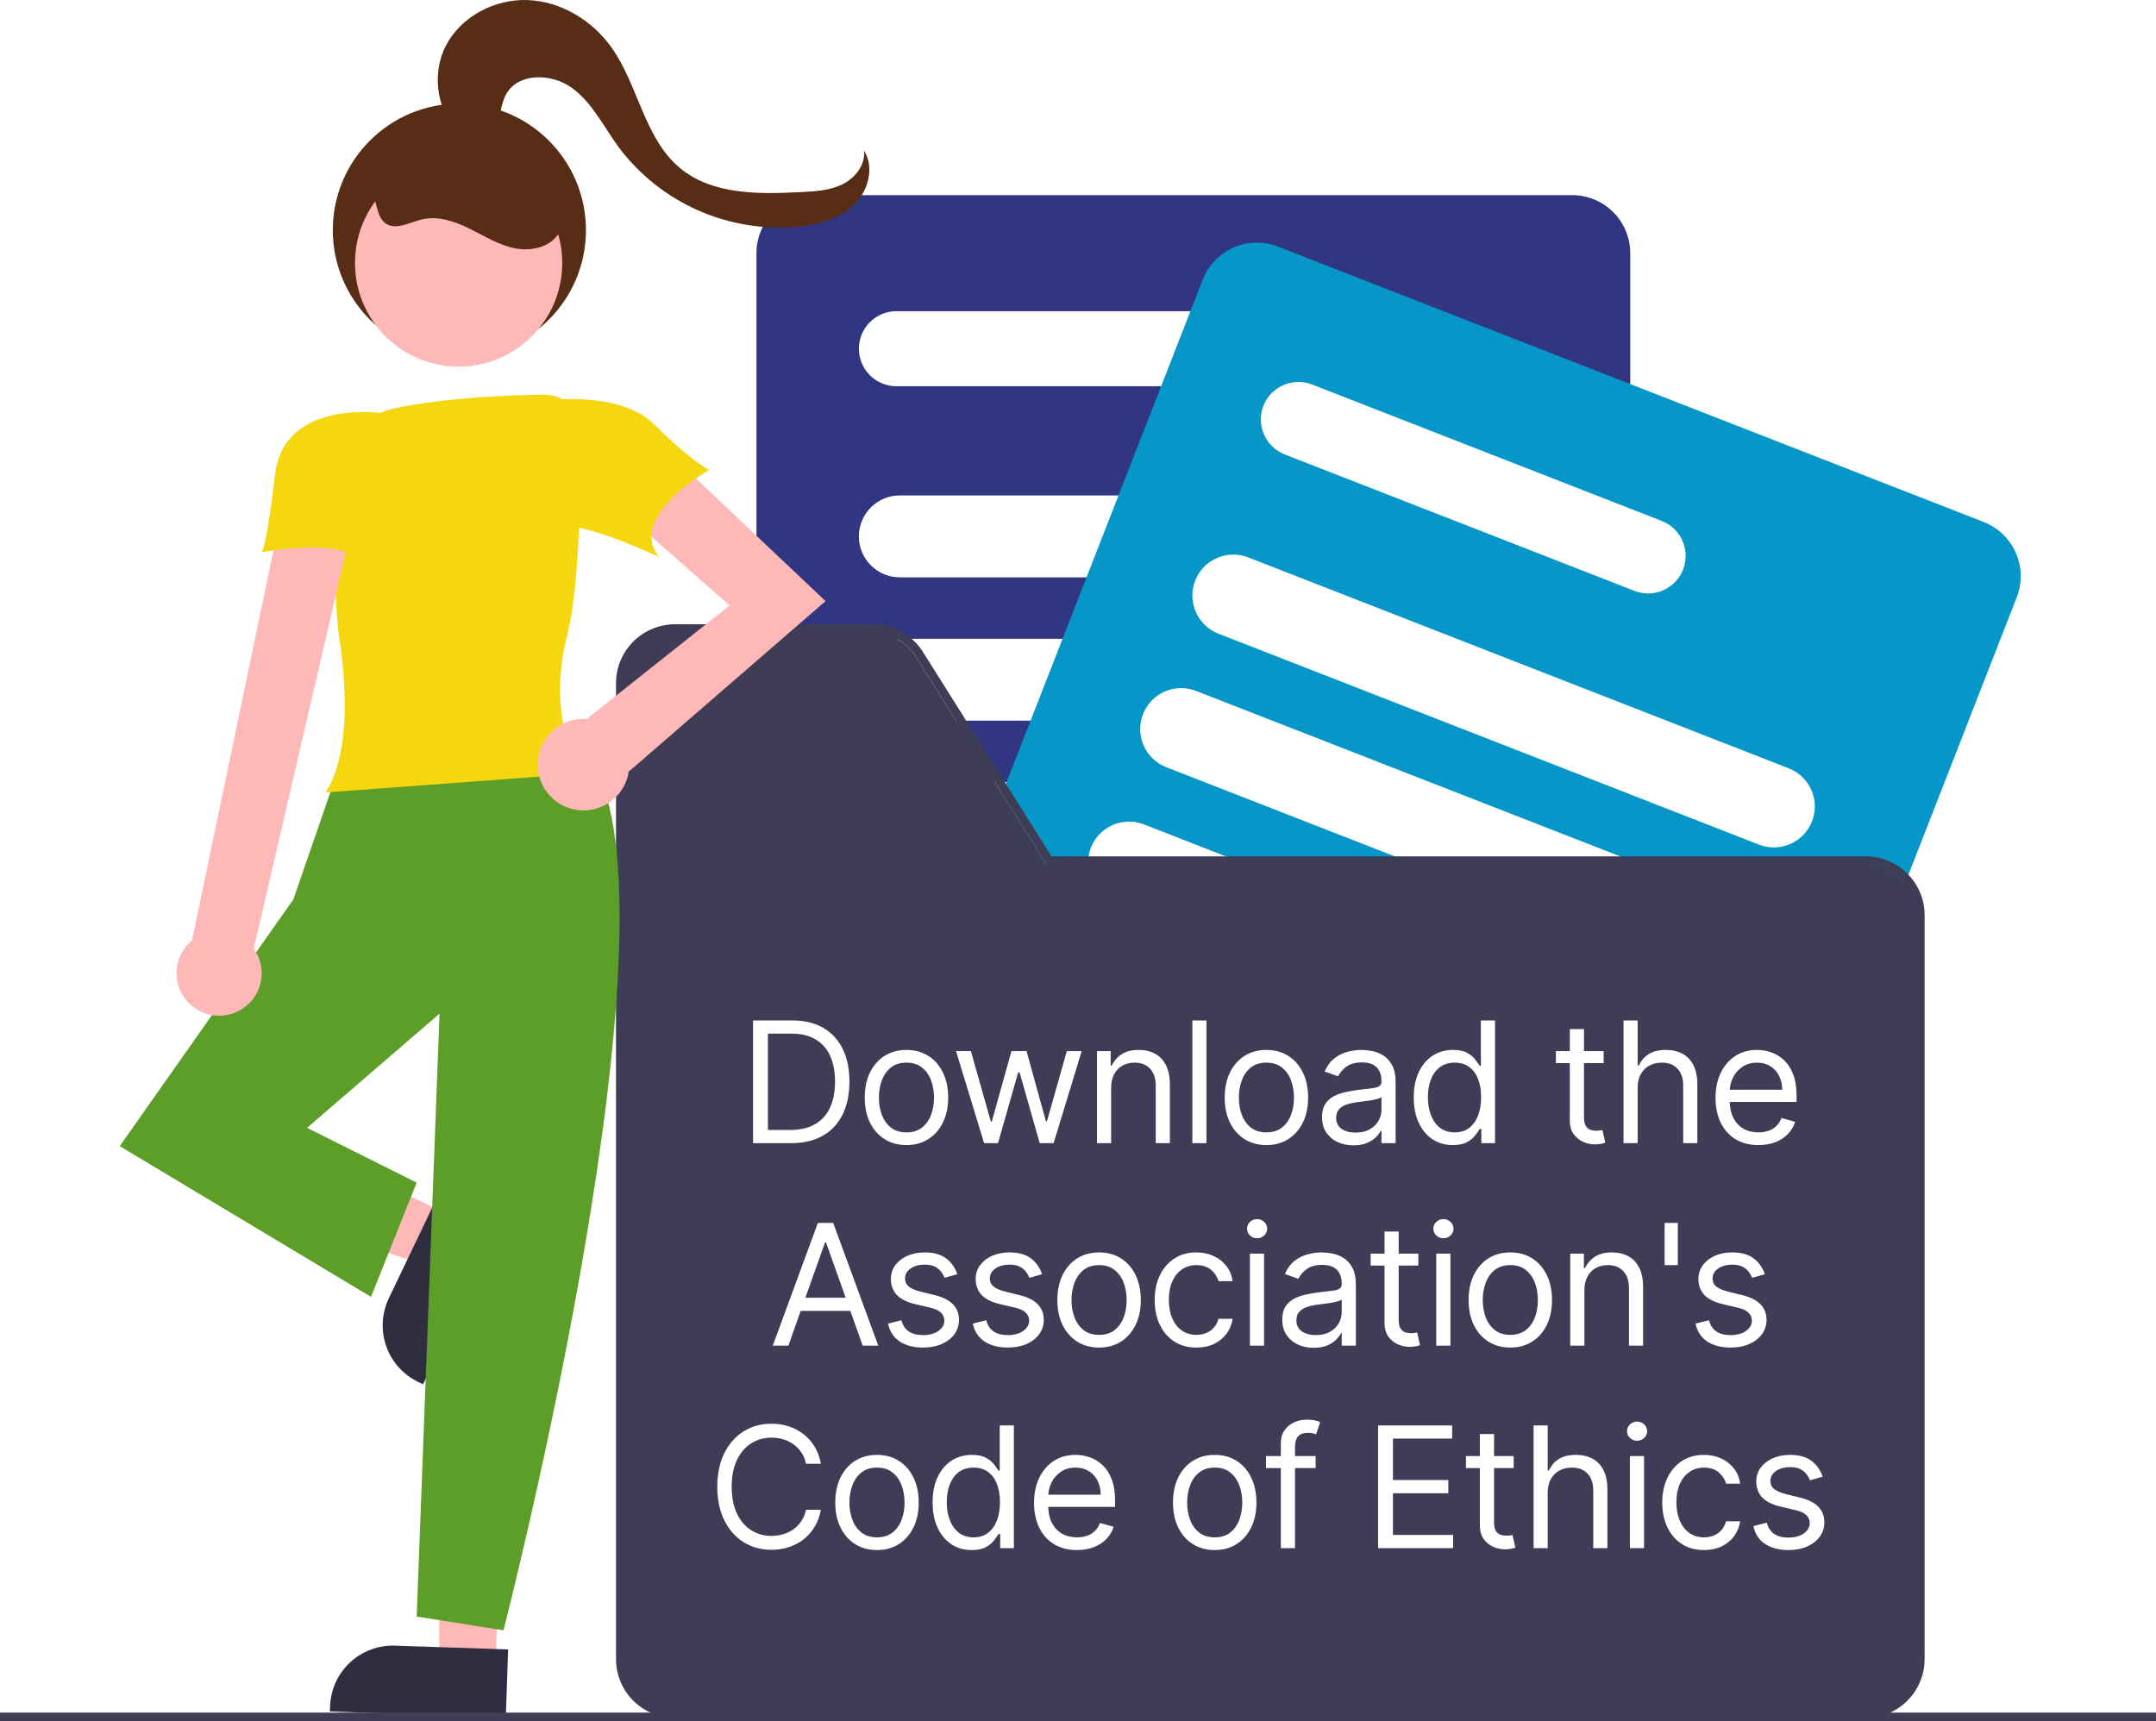 <?xml version="1.0" encoding="UTF-8"?> <svg xmlns="http://www.w3.org/2000/svg" width="511" height="408" viewBox="0 0 511 408" fill="none"><rect x="0" y="0" width="511" height="408" fill="#808080" stroke="none"/><g clip-path="url(#clip0_628_3111)"><rect width="511" height="408" fill="white"></rect><path d="M334.47 204.82L329.83 203.01H257.27C257.173 203.608 257.137 204.215 257.16 204.82H247.24L247.36 205.01H334.95L334.47 204.82ZM334.47 204.82H247.24L247.36 205.01H334.95L334.47 204.82ZM334.47 204.82H247.24L247.36 205.01H334.95L334.47 204.82ZM334.95 205.01L334.47 204.82H247.24L247.36 205.01H334.95ZM451.58 207.37C450.281 205.992 448.714 204.894 446.976 204.145C445.237 203.395 443.363 203.009 441.47 203.01H248.47L237.67 185.83L237.41 185.41L228.25 170.84L217.99 154.52C216.732 152.526 214.991 150.883 212.928 149.743C210.865 148.603 208.547 148.004 206.19 148H159.94C156.243 148.007 152.7 149.479 150.087 152.094C147.474 154.709 146.004 158.253 146 161.95V393.32C146.003 395.994 146.775 398.611 148.223 400.859C149.672 403.107 151.736 404.892 154.17 406C155.979 406.833 157.948 407.263 159.94 407.26H441.47C443.465 407.263 445.437 406.833 447.25 406C449.684 404.892 451.748 403.107 453.196 400.859C454.645 398.611 455.417 395.994 455.42 393.32V216.96C455.422 213.388 454.047 209.953 451.58 207.37ZM334.47 204.82H247.24L247.36 205.01H334.95L334.47 204.82ZM334.47 204.82H247.24L247.36 205.01H334.95L334.47 204.82ZM334.47 204.82H247.24L247.36 205.01H334.95L334.47 204.82ZM334.47 204.82L329.83 203.01H248.47L237.67 185.83L236.76 188.15L247.24 204.82L247.36 205.01H334.95L334.47 204.82Z" fill="#3F3D56"></path><path d="M372.64 46.258H193.04C189.395 46.263 185.9 47.713 183.323 50.291C180.745 52.869 179.295 56.363 179.29 60.008V149.999H206.93C208.952 149.993 210.941 150.504 212.71 151.482C214.48 152.46 215.97 153.873 217.04 155.589L226.62 170.839L235.78 185.408L237.5 188.148L247.98 204.818L248.1 205.008H386.39V60.008C386.385 56.363 384.935 52.869 382.358 50.291C379.78 47.713 376.285 46.263 372.64 46.258Z" fill="#313682"></path><path d="M301.45 73.769H212.46C210.101 73.769 207.838 74.706 206.17 76.374C204.502 78.042 203.565 80.304 203.565 82.663C203.565 85.023 204.502 87.285 206.17 88.953C207.838 90.621 210.101 91.559 212.46 91.559H301.45C303.809 91.559 306.072 90.621 307.74 88.953C309.408 87.285 310.345 85.023 310.345 82.663C310.345 80.304 309.408 78.042 307.74 76.374C306.072 74.706 303.809 73.769 301.45 73.769Z" fill="white"></path><path d="M350.8 117.448H213.27C210.695 117.448 208.225 118.472 206.404 120.292C204.583 122.113 203.56 124.583 203.56 127.158C203.56 129.734 204.583 132.203 206.404 134.024C208.225 135.845 210.695 136.868 213.27 136.868H350.8C353.375 136.868 355.845 135.845 357.666 134.024C359.487 132.203 360.51 129.734 360.51 127.158C360.51 124.583 359.487 122.113 357.666 120.292C355.845 118.472 353.375 117.448 350.8 117.448Z" fill="white"></path><path d="M359.58 157.018C358.799 155.349 357.558 153.937 356.003 152.947C354.448 151.957 352.643 151.43 350.8 151.428H213.27C213.06 151.428 212.86 151.438 212.65 151.448C214.444 152.429 215.956 153.855 217.04 155.588L226.62 170.838H350.8C352.433 170.839 354.04 170.427 355.471 169.641C356.902 168.855 358.112 167.72 358.988 166.341C359.863 164.963 360.377 163.386 360.48 161.756C360.584 160.126 360.274 158.497 359.58 157.018Z" fill="white"></path><path d="M360.41 193.808C360.094 191.483 358.946 189.352 357.179 187.807C355.413 186.263 353.146 185.411 350.8 185.408H235.78L237.5 188.148L247.98 204.818H350.8C352.82 204.823 354.791 204.189 356.43 203.008C357.689 202.111 358.715 200.926 359.423 199.552C360.131 198.178 360.5 196.654 360.5 195.108C360.501 194.674 360.471 194.239 360.41 193.808Z" fill="white"></path><path d="M470.19 123.758L456.19 118.288L386.39 91.049L302.88 58.459C299.481 57.139 295.697 57.222 292.359 58.688C289.02 60.154 286.399 62.883 285.07 66.278L282.15 73.769L275.2 91.558L265.1 117.448L257.52 136.868L251.84 151.428L244.26 170.838L238.57 185.408L238.41 185.828L237.5 188.148L247.98 204.818L248.1 205.008H442.21C443.992 205.007 445.751 205.405 447.359 206.173C448.967 206.942 450.382 208.061 451.5 209.448L452.32 207.368L462.34 181.708L478 141.578C479.322 138.179 479.242 134.395 477.778 131.054C476.314 127.714 473.585 125.09 470.19 123.758Z" fill="#0697C8"></path><path d="M393.87 123.499L386.39 120.579L310.97 91.149C308.771 90.297 306.324 90.351 304.164 91.297C302.004 92.243 300.306 94.005 299.44 96.198C298.588 98.399 298.641 100.847 299.59 103.008C300.538 105.169 302.303 106.866 304.5 107.729L329.41 117.449L360.22 129.469L386.39 139.689L387.4 140.079C389.597 140.932 392.044 140.878 394.202 139.929C396.36 138.981 398.054 137.214 398.911 135.018C399.768 132.822 399.718 130.375 398.773 128.216C397.828 126.056 396.065 124.359 393.87 123.499Z" fill="white"></path><path d="M423.95 182.138L386.39 167.478L359.58 157.018L345.26 151.428L307.96 136.868L295.84 132.138C293.579 131.256 291.069 131.252 288.806 132.127C286.542 133.003 284.688 134.694 283.61 136.868C283.49 137.118 283.37 137.378 283.27 137.648C282.806 138.836 282.581 140.102 282.607 141.377C282.633 142.651 282.91 143.908 283.421 145.075C283.933 146.242 284.67 147.297 285.589 148.18C286.509 149.062 287.593 149.755 288.78 150.218L291.88 151.428L341.6 170.838L386.39 188.318L416.89 200.228C418.012 200.667 419.206 200.89 420.41 200.888C422.675 200.892 424.87 200.104 426.615 198.661C428.359 197.217 429.545 195.209 429.965 192.983C430.385 190.758 430.014 188.455 428.915 186.475C427.817 184.494 426.06 182.96 423.95 182.138Z" fill="white"></path><path d="M386.39 203.949L383.98 203.009L360.41 193.809L338.88 185.409L301.54 170.839L283.48 163.789C282.292 163.324 281.024 163.098 279.748 163.123C278.472 163.149 277.214 163.426 276.046 163.938C274.877 164.45 273.821 165.188 272.938 166.109C272.055 167.029 271.361 168.115 270.898 169.304C270.435 170.493 270.21 171.761 270.238 173.037C270.265 174.313 270.544 175.57 271.057 176.738C271.571 177.906 272.31 178.961 273.232 179.843C274.154 180.725 275.241 181.417 276.43 181.879L285.47 185.409L330.57 203.009L335.21 204.819L335.69 205.009H389.1L386.39 203.949Z" fill="white"></path><path d="M295.16 204.818L290.52 203.008L271.13 195.438C269.775 194.908 268.319 194.689 266.868 194.798C265.417 194.907 264.01 195.341 262.749 196.068C261.489 196.795 260.409 197.797 259.588 198.998C258.768 200.199 258.228 201.57 258.01 203.008C257.914 203.607 257.877 204.213 257.9 204.818C257.898 204.882 257.901 204.946 257.91 205.008H295.65L295.16 204.818Z" fill="white"></path><path d="M335.21 204.819L330.57 203.009H258.01C257.914 203.607 257.877 204.213 257.9 204.819H247.98L248.1 205.009H335.69L335.21 204.819ZM335.21 204.819H247.98L248.1 205.009H335.69L335.21 204.819ZM335.21 204.819H247.98L248.1 205.009H335.69L335.21 204.819ZM335.69 205.009L335.21 204.819H247.98L248.1 205.009H335.69ZM160.68 405.259C157.515 405.254 154.481 403.994 152.243 401.756C150.005 399.518 148.745 396.484 148.74 393.319V161.949C148.743 158.782 150.001 155.745 152.24 153.505C154.478 151.265 157.513 150.004 160.68 149.999H179.29V147.999H160.68C156.983 148.005 153.44 149.478 150.827 152.093C148.214 154.708 146.745 158.252 146.74 161.949V393.319C146.743 395.993 147.515 398.61 148.964 400.858C150.412 403.106 152.476 404.89 154.91 405.999H331.09C330.93 405.759 330.77 405.509 330.61 405.259H160.68ZM452.32 207.369C451.021 205.991 449.454 204.893 447.716 204.143C445.977 203.393 444.103 203.007 442.21 203.009H249.21L238.41 185.829L238.15 185.408L228.99 170.839L218.73 154.519C217.473 152.525 215.731 150.882 213.668 149.742C211.605 148.602 209.287 148.002 206.93 147.999H160.68C156.983 148.005 153.44 149.478 150.827 152.093C148.214 154.708 146.745 158.252 146.74 161.949V393.319C146.743 395.993 147.515 398.61 148.964 400.858C150.412 403.106 152.476 404.89 154.91 405.999C156.72 406.832 158.688 407.261 160.68 407.259H442.21C444.205 407.261 446.177 406.832 447.99 405.999C450.424 404.89 452.488 403.106 453.937 400.858C455.385 398.61 456.157 395.993 456.16 393.319V216.959C456.163 213.387 454.787 209.951 452.32 207.369ZM454.16 393.319C454.155 396.485 452.894 399.521 450.653 401.759C448.413 403.997 445.377 405.256 442.21 405.259H160.68C157.515 405.254 154.481 403.994 152.243 401.756C150.005 399.518 148.745 396.484 148.74 393.319V161.949C148.743 158.782 150.001 155.745 152.24 153.505C154.478 151.265 157.513 150.004 160.68 149.999H206.93C208.952 149.993 210.941 150.504 212.71 151.482C214.48 152.46 215.97 153.873 217.04 155.589L226.62 170.839L235.78 185.408L237.5 188.148L247.98 204.819L248.1 205.009L442.21 205.008C445.378 205.011 448.416 206.271 450.657 208.512C452.897 210.752 454.157 213.79 454.16 216.958V393.319ZM335.21 204.819H247.98L248.1 205.009H335.69L335.21 204.819ZM335.21 204.819H247.98L248.1 205.009H335.69L335.21 204.819ZM335.21 204.819H247.98L248.1 205.009H335.69L335.21 204.819ZM335.21 204.819L330.57 203.009H249.21L238.41 185.829L237.5 188.148L247.98 204.819L248.1 205.009H335.69L335.21 204.819Z" fill="#3F3D56"></path><path d="M105.928 287.77L100.2 299.746L51.283 283.352L59.736 265.677L105.928 287.77Z" fill="#FFB8B8"></path><path d="M92.155 307.775L103.734 283.568L118.275 290.523L100.274 328.16L99.162 327.628C95.6 325.925 92.861 322.876 91.547 319.153C90.233 315.43 90.452 311.337 92.155 307.775Z" fill="#2F2E41"></path><path d="M117.459 394.715L104.192 394.267L103.633 342.623L119.186 343.541L117.459 394.715Z" fill="#FFB8B8"></path><path d="M93.611 390.115L120.43 391.02L119.886 407.13L78.189 405.723L78.231 404.491C78.364 400.545 80.059 396.814 82.943 394.118C85.828 391.422 89.665 389.982 93.611 390.115Z" fill="#2F2E41"></path><path d="M138.824 178.579C138.824 178.579 98.219 168.292 79.812 183.451L69.525 213.228L28.379 271.699L87.933 307.432L98.761 280.362L72.774 267.368L104.175 240.298L98.761 383.228L119.334 386.476C119.334 386.476 164.812 209.98 138.824 178.579Z" fill="#5D9E28"></path><path d="M77.221 187.856L77.716 186.976C82.933 177.701 82.087 162.598 80.46 151.562C79.097 142.318 79.138 126.027 79.412 113.988C79.48 109.925 80.929 106.005 83.521 102.875C86.113 99.745 89.694 97.591 93.673 96.767C106.026 94.197 121.191 93.652 129.131 93.556C131.288 93.547 133.363 94.384 134.91 95.888C136.457 97.392 137.353 99.442 137.406 101.598C137.648 114.562 137.573 138.203 134.356 150.887C129.581 169.712 137.047 182.505 137.123 182.632L137.574 183.385L77.221 187.856Z" fill="#F5D710"></path><path d="M56.334 239.773C57.656 239.14 58.823 238.225 59.753 237.092C60.682 235.96 61.353 234.637 61.716 233.217C62.079 231.797 62.127 230.315 61.855 228.875C61.584 227.434 61 226.071 60.145 224.881L83.06 126.063H65.736L45.511 222.934C43.607 224.503 42.345 226.716 41.964 229.154C41.583 231.592 42.109 234.085 43.443 236.16C44.777 238.236 46.826 239.75 49.202 240.416C51.578 241.082 54.115 240.853 56.334 239.773Z" fill="#FFB8B8"></path><path d="M195.671 142.502L157.429 106.326L147.093 120.797L172.933 143.535L139.046 170.446C138.801 170.429 138.557 170.408 138.308 170.408C136.222 170.406 134.181 171.005 132.427 172.133C130.673 173.261 129.281 174.87 128.418 176.769C127.555 178.667 127.257 180.774 127.559 182.837C127.862 184.9 128.753 186.832 130.125 188.403C131.497 189.973 133.293 191.114 135.297 191.691C137.301 192.267 139.429 192.254 141.425 191.653C143.422 191.052 145.204 189.888 146.556 188.301C147.909 186.714 148.776 184.771 149.053 182.704L149.16 182.811L195.671 142.502Z" fill="#FFB8B8"></path><path d="M91.241 98.037C91.241 98.037 67.36 94.12 65.194 112.528C63.029 130.936 61.946 130.936 61.946 130.936C61.946 130.936 79.27 127.687 83.602 132.018C87.933 136.35 91.241 98.037 91.241 98.037Z" fill="#F5D710"></path><path d="M126.914 95.203C126.914 95.203 146.404 91.955 155.066 100.617C163.729 109.279 168.06 111.445 168.06 111.445C168.06 111.445 148.57 122.273 156.149 132.018C156.149 132.018 135.576 122.273 132.328 125.521C129.079 128.77 126.914 95.203 126.914 95.203Z" fill="#F5D710"></path><path d="M109.819 32.338C103.671 27.428 102.055 17.952 105.622 10.939C109.189 3.926 117.254 -0.299 125.116 0.017C132.978 0.332 140.385 4.846 144.94 11.261C151.338 20.274 152.681 32.8 161.188 39.855C168.872 46.228 179.879 46.045 189.849 45.539C193.21 45.368 196.679 45.17 199.695 43.676C202.711 42.183 205.175 39.034 204.786 35.691C207.29 39.656 205.837 45.215 202.477 48.487C199.117 51.758 194.332 53.129 189.674 53.675C181.457 54.538 173.156 53.247 165.589 49.927C158.023 46.607 151.452 41.373 146.523 34.742C143.054 29.956 140.377 24.384 135.617 20.88C130.857 17.377 122.92 17.133 119.998 22.27C118.553 24.811 118.694 27.998 117.365 30.602C116.036 33.206 111.72 34.61 110.441 31.981" fill="#572D15"></path><path d="M108.879 84.556C125.447 84.556 138.879 71.124 138.879 54.556C138.879 37.987 125.447 24.556 108.879 24.556C92.31 24.556 78.879 37.987 78.879 54.556C78.879 71.124 92.31 84.556 108.879 84.556Z" fill="#572D15"></path><path d="M108.698 86.904C122.262 86.904 133.259 75.908 133.259 62.343C133.259 48.778 122.262 37.782 108.698 37.782C95.133 37.782 84.137 48.778 84.137 62.343C84.137 75.908 95.133 86.904 108.698 86.904Z" fill="#FFB8B8"></path><path d="M86.303 44.304C89.641 45.035 88.548 50.634 91.186 52.806C93.566 54.765 96.992 52.751 99.987 52.021C103.768 51.1 107.725 52.449 111.215 54.169C114.706 55.889 118.072 58.023 121.88 58.825C125.688 59.626 130.202 58.723 132.337 55.469C134.378 52.358 133.627 48.163 132.03 44.802C130.045 40.624 126.929 37.085 123.035 34.586C119.142 32.088 114.626 30.73 110.001 30.666C105.375 30.601 100.824 31.834 96.862 34.224C92.901 36.613 89.688 40.065 87.588 44.187" fill="#572D15"></path><path d="M665 406.999C664.999 407.264 664.894 407.517 664.706 407.705C664.519 407.892 664.265 407.998 664 407.999H-50C-50.265 407.999 -50.52 407.893 -50.707 407.706C-50.895 407.518 -51 407.264 -51 406.999C-51 406.733 -50.895 406.479 -50.707 406.291C-50.52 406.104 -50.265 405.999 -50 405.999H664C664.265 405.999 664.519 406.105 664.706 406.292C664.894 406.48 664.999 406.734 665 406.999Z" fill="#3F3D56"></path><path d="M187.46 271H178.483V241.909H187.858C190.68 241.909 193.095 242.491 195.102 243.656C197.11 244.812 198.649 246.473 199.719 248.642C200.789 250.801 201.324 253.386 201.324 256.398C201.324 259.428 200.784 262.037 199.704 264.224C198.625 266.402 197.053 268.079 194.989 269.253C192.924 270.418 190.415 271 187.46 271ZM182.006 267.875H187.233C189.638 267.875 191.632 267.411 193.213 266.483C194.794 265.555 195.973 264.234 196.75 262.52C197.526 260.806 197.915 258.765 197.915 256.398C197.915 254.049 197.531 252.027 196.764 250.332C195.997 248.628 194.851 247.321 193.327 246.412C191.802 245.493 189.903 245.034 187.631 245.034H182.006V267.875ZM214.842 271.455C212.872 271.455 211.144 270.986 209.657 270.048C208.18 269.111 207.025 267.799 206.191 266.114C205.368 264.428 204.956 262.458 204.956 260.205C204.956 257.932 205.368 255.948 206.191 254.253C207.025 252.558 208.18 251.241 209.657 250.304C211.144 249.366 212.872 248.898 214.842 248.898C216.812 248.898 218.535 249.366 220.012 250.304C221.499 251.241 222.654 252.558 223.478 254.253C224.312 255.948 224.728 257.932 224.728 260.205C224.728 262.458 224.312 264.428 223.478 266.114C222.654 267.799 221.499 269.111 220.012 270.048C218.535 270.986 216.812 271.455 214.842 271.455ZM214.842 268.443C216.338 268.443 217.569 268.06 218.535 267.293C219.501 266.526 220.216 265.517 220.68 264.267C221.144 263.017 221.376 261.663 221.376 260.205C221.376 258.746 221.144 257.387 220.68 256.128C220.216 254.868 219.501 253.85 218.535 253.074C217.569 252.297 216.338 251.909 214.842 251.909C213.346 251.909 212.115 252.297 211.149 253.074C210.183 253.85 209.468 254.868 209.004 256.128C208.54 257.387 208.308 258.746 208.308 260.205C208.308 261.663 208.54 263.017 209.004 264.267C209.468 265.517 210.183 266.526 211.149 267.293C212.115 268.06 213.346 268.443 214.842 268.443ZM233.247 271L226.599 249.182H230.122L234.837 265.886H235.065L239.724 249.182H243.303L247.906 265.83H248.133L252.849 249.182H256.372L249.724 271H246.428L241.656 254.239H241.315L236.542 271H233.247ZM263.356 257.875V271H260.003V249.182H263.242V252.591H263.526C264.037 251.483 264.814 250.593 265.856 249.92C266.897 249.239 268.242 248.898 269.89 248.898C271.367 248.898 272.66 249.201 273.768 249.807C274.875 250.403 275.737 251.312 276.353 252.534C276.968 253.746 277.276 255.28 277.276 257.136V271H273.924V257.364C273.924 255.65 273.479 254.314 272.589 253.358C271.698 252.392 270.477 251.909 268.924 251.909C267.854 251.909 266.897 252.141 266.054 252.605C265.221 253.069 264.563 253.746 264.08 254.636C263.597 255.527 263.356 256.606 263.356 257.875ZM285.954 241.909V271H282.602V241.909H285.954ZM300.158 271.455C298.188 271.455 296.46 270.986 294.973 270.048C293.496 269.111 292.34 267.799 291.507 266.114C290.683 264.428 290.271 262.458 290.271 260.205C290.271 257.932 290.683 255.948 291.507 254.253C292.34 252.558 293.496 251.241 294.973 250.304C296.46 249.366 298.188 248.898 300.158 248.898C302.127 248.898 303.851 249.366 305.328 250.304C306.815 251.241 307.97 252.558 308.794 254.253C309.627 255.948 310.044 257.932 310.044 260.205C310.044 262.458 309.627 264.428 308.794 266.114C307.97 267.799 306.815 269.111 305.328 270.048C303.851 270.986 302.127 271.455 300.158 271.455ZM300.158 268.443C301.654 268.443 302.885 268.06 303.851 267.293C304.817 266.526 305.532 265.517 305.996 264.267C306.46 263.017 306.692 261.663 306.692 260.205C306.692 258.746 306.46 257.387 305.996 256.128C305.532 254.868 304.817 253.85 303.851 253.074C302.885 252.297 301.654 251.909 300.158 251.909C298.661 251.909 297.43 252.297 296.464 253.074C295.499 253.85 294.784 254.868 294.32 256.128C293.856 257.387 293.624 258.746 293.624 260.205C293.624 261.663 293.856 263.017 294.32 264.267C294.784 265.517 295.499 266.526 296.464 267.293C297.43 268.06 298.661 268.443 300.158 268.443ZM320.782 271.511C319.399 271.511 318.144 271.251 317.017 270.73C315.891 270.2 314.996 269.438 314.333 268.443C313.67 267.439 313.338 266.227 313.338 264.807C313.338 263.557 313.585 262.544 314.077 261.767C314.569 260.981 315.228 260.366 316.051 259.92C316.875 259.475 317.784 259.144 318.779 258.926C319.783 258.699 320.791 258.519 321.804 258.386C323.13 258.216 324.205 258.088 325.029 258.003C325.862 257.908 326.468 257.752 326.847 257.534C327.235 257.316 327.429 256.937 327.429 256.398V256.284C327.429 254.883 327.046 253.794 326.279 253.017C325.521 252.241 324.371 251.852 322.827 251.852C321.227 251.852 319.972 252.203 319.063 252.903C318.154 253.604 317.515 254.352 317.145 255.148L313.963 254.011C314.532 252.686 315.289 251.653 316.236 250.915C317.193 250.167 318.234 249.646 319.361 249.352C320.498 249.049 321.615 248.898 322.713 248.898C323.414 248.898 324.219 248.983 325.128 249.153C326.047 249.314 326.932 249.651 327.784 250.162C328.646 250.673 329.361 251.445 329.929 252.477C330.498 253.509 330.782 254.892 330.782 256.625V271H327.429V268.045H327.259C327.032 268.519 326.653 269.026 326.123 269.565C325.592 270.105 324.887 270.564 324.006 270.943C323.125 271.322 322.051 271.511 320.782 271.511ZM321.293 268.5C322.619 268.5 323.736 268.24 324.645 267.719C325.564 267.198 326.255 266.526 326.719 265.702C327.193 264.878 327.429 264.011 327.429 263.102V260.034C327.287 260.205 326.975 260.361 326.492 260.503C326.018 260.635 325.469 260.754 324.844 260.858C324.229 260.953 323.627 261.038 323.04 261.114C322.462 261.18 321.994 261.237 321.634 261.284C320.763 261.398 319.948 261.582 319.191 261.838C318.443 262.084 317.837 262.458 317.373 262.96C316.918 263.453 316.691 264.125 316.691 264.977C316.691 266.142 317.122 267.023 317.983 267.619C318.855 268.206 319.958 268.5 321.293 268.5ZM344.339 271.455C342.521 271.455 340.916 270.995 339.524 270.077C338.131 269.149 337.042 267.842 336.256 266.156C335.47 264.461 335.077 262.458 335.077 260.148C335.077 257.856 335.47 255.867 336.256 254.182C337.042 252.496 338.136 251.194 339.538 250.276C340.939 249.357 342.559 248.898 344.396 248.898C345.816 248.898 346.938 249.134 347.762 249.608C348.595 250.072 349.23 250.602 349.666 251.199C350.111 251.786 350.456 252.269 350.702 252.648H350.987V241.909H354.339V271H351.1V267.648H350.702C350.456 268.045 350.106 268.547 349.651 269.153C349.197 269.75 348.548 270.285 347.705 270.759C346.863 271.223 345.74 271.455 344.339 271.455ZM344.793 268.443C346.138 268.443 347.274 268.093 348.202 267.392C349.131 266.682 349.836 265.702 350.319 264.452C350.802 263.192 351.043 261.739 351.043 260.091C351.043 258.462 350.807 257.037 350.333 255.815C349.86 254.584 349.159 253.628 348.231 252.946C347.303 252.255 346.157 251.909 344.793 251.909C343.373 251.909 342.189 252.274 341.242 253.003C340.305 253.723 339.599 254.703 339.126 255.943C338.662 257.174 338.43 258.557 338.43 260.091C338.43 261.644 338.666 263.055 339.14 264.324C339.623 265.583 340.333 266.587 341.271 267.335C342.218 268.074 343.392 268.443 344.793 268.443ZM380.083 249.182V252.023H368.776V249.182H380.083ZM372.071 243.955H375.424V264.75C375.424 265.697 375.561 266.407 375.835 266.881C376.12 267.345 376.479 267.657 376.915 267.818C377.36 267.97 377.829 268.045 378.321 268.045C378.691 268.045 378.994 268.027 379.23 267.989C379.467 267.941 379.656 267.903 379.799 267.875L380.48 270.886C380.253 270.972 379.936 271.057 379.529 271.142C379.121 271.237 378.605 271.284 377.98 271.284C377.033 271.284 376.105 271.08 375.196 270.673C374.297 270.266 373.549 269.646 372.952 268.812C372.365 267.979 372.071 266.928 372.071 265.659V243.955ZM388.146 257.875V271H384.794V241.909H388.146V252.591H388.43C388.942 251.464 389.709 250.569 390.731 249.906C391.764 249.234 393.137 248.898 394.851 248.898C396.338 248.898 397.64 249.196 398.757 249.793C399.874 250.38 400.741 251.284 401.356 252.506C401.981 253.718 402.294 255.261 402.294 257.136V271H398.942V257.364C398.942 255.631 398.492 254.291 397.592 253.344C396.702 252.387 395.466 251.909 393.885 251.909C392.786 251.909 391.802 252.141 390.93 252.605C390.069 253.069 389.387 253.746 388.885 254.636C388.392 255.527 388.146 256.606 388.146 257.875ZM416.775 271.455C414.672 271.455 412.859 270.991 411.334 270.062C409.819 269.125 408.65 267.818 407.826 266.142C407.011 264.456 406.604 262.496 406.604 260.261C406.604 258.027 407.011 256.057 407.826 254.352C408.65 252.638 409.795 251.303 411.263 250.347C412.74 249.381 414.464 248.898 416.434 248.898C417.57 248.898 418.692 249.087 419.8 249.466C420.908 249.845 421.917 250.46 422.826 251.312C423.735 252.155 424.459 253.273 424.999 254.665C425.539 256.057 425.809 257.771 425.809 259.807V261.227H408.99V258.33H422.4C422.4 257.098 422.153 256 421.661 255.034C421.178 254.068 420.487 253.306 419.587 252.747C418.697 252.188 417.646 251.909 416.434 251.909C415.098 251.909 413.943 252.241 412.968 252.903C412.002 253.557 411.258 254.409 410.738 255.46C410.217 256.511 409.956 257.638 409.956 258.841V260.773C409.956 262.42 410.24 263.817 410.809 264.963C411.386 266.099 412.186 266.966 413.209 267.562C414.232 268.15 415.42 268.443 416.775 268.443C417.655 268.443 418.451 268.32 419.161 268.074C419.881 267.818 420.501 267.439 421.022 266.938C421.542 266.426 421.945 265.792 422.229 265.034L425.468 265.943C425.127 267.042 424.554 268.008 423.749 268.841C422.944 269.665 421.95 270.309 420.766 270.773C419.582 271.227 418.252 271.455 416.775 271.455ZM186.853 319H183.16L193.842 289.909H197.478L208.16 319H204.467L195.774 294.511H195.547L186.853 319ZM188.217 307.636H203.103V310.761H188.217V307.636ZM226.891 302.068L223.88 302.92C223.691 302.419 223.411 301.931 223.042 301.457C222.682 300.974 222.19 300.577 221.565 300.264C220.94 299.952 220.14 299.795 219.164 299.795C217.829 299.795 216.716 300.103 215.826 300.719C214.945 301.325 214.505 302.097 214.505 303.034C214.505 303.867 214.808 304.526 215.414 305.009C216.02 305.491 216.967 305.894 218.255 306.216L221.494 307.011C223.445 307.485 224.898 308.209 225.855 309.185C226.811 310.151 227.289 311.396 227.289 312.92C227.289 314.17 226.929 315.288 226.21 316.273C225.499 317.258 224.505 318.034 223.227 318.602C221.948 319.17 220.462 319.455 218.766 319.455C216.541 319.455 214.699 318.972 213.241 318.006C211.783 317.04 210.859 315.629 210.471 313.773L213.653 312.977C213.956 314.152 214.529 315.032 215.372 315.619C216.224 316.206 217.337 316.5 218.71 316.5C220.272 316.5 221.513 316.169 222.431 315.506C223.359 314.833 223.823 314.028 223.823 313.091C223.823 312.333 223.558 311.699 223.028 311.188C222.498 310.667 221.683 310.278 220.585 310.023L216.948 309.17C214.95 308.697 213.482 307.963 212.545 306.969C211.617 305.965 211.153 304.71 211.153 303.205C211.153 301.973 211.498 300.884 212.19 299.938C212.891 298.991 213.842 298.247 215.045 297.707C216.257 297.168 217.63 296.898 219.164 296.898C221.323 296.898 223.018 297.371 224.249 298.318C225.49 299.265 226.371 300.515 226.891 302.068ZM246.99 302.068L243.979 302.92C243.789 302.419 243.51 301.931 243.14 301.457C242.781 300.974 242.288 300.577 241.663 300.264C241.038 299.952 240.238 299.795 239.263 299.795C237.927 299.795 236.815 300.103 235.925 300.719C235.044 301.325 234.604 302.097 234.604 303.034C234.604 303.867 234.907 304.526 235.513 305.009C236.119 305.491 237.066 305.894 238.354 306.216L241.592 307.011C243.543 307.485 244.997 308.209 245.953 309.185C246.909 310.151 247.388 311.396 247.388 312.92C247.388 314.17 247.028 315.288 246.308 316.273C245.598 317.258 244.604 318.034 243.325 318.602C242.047 319.17 240.56 319.455 238.865 319.455C236.64 319.455 234.798 318.972 233.339 318.006C231.881 317.04 230.958 315.629 230.569 313.773L233.751 312.977C234.054 314.152 234.627 315.032 235.47 315.619C236.322 316.206 237.435 316.5 238.808 316.5C240.371 316.5 241.611 316.169 242.53 315.506C243.458 314.833 243.922 314.028 243.922 313.091C243.922 312.333 243.657 311.699 243.126 311.188C242.596 310.667 241.782 310.278 240.683 310.023L237.047 309.17C235.049 308.697 233.581 307.963 232.643 306.969C231.715 305.965 231.251 304.71 231.251 303.205C231.251 301.973 231.597 300.884 232.288 299.938C232.989 298.991 233.941 298.247 235.143 297.707C236.355 297.168 237.729 296.898 239.263 296.898C241.422 296.898 243.117 297.371 244.348 298.318C245.588 299.265 246.469 300.515 246.99 302.068ZM260.497 319.455C258.528 319.455 256.8 318.986 255.313 318.048C253.836 317.111 252.68 315.799 251.847 314.114C251.023 312.428 250.611 310.458 250.611 308.205C250.611 305.932 251.023 303.948 251.847 302.253C252.68 300.558 253.836 299.241 255.313 298.304C256.8 297.366 258.528 296.898 260.497 296.898C262.467 296.898 264.191 297.366 265.668 298.304C267.155 299.241 268.31 300.558 269.134 302.253C269.967 303.948 270.384 305.932 270.384 308.205C270.384 310.458 269.967 312.428 269.134 314.114C268.31 315.799 267.155 317.111 265.668 318.048C264.191 318.986 262.467 319.455 260.497 319.455ZM260.497 316.443C261.994 316.443 263.225 316.06 264.191 315.293C265.157 314.526 265.871 313.517 266.336 312.267C266.8 311.017 267.032 309.663 267.032 308.205C267.032 306.746 266.8 305.387 266.336 304.128C265.871 302.868 265.157 301.85 264.191 301.074C263.225 300.297 261.994 299.909 260.497 299.909C259.001 299.909 257.77 300.297 256.804 301.074C255.838 301.85 255.123 302.868 254.659 304.128C254.195 305.387 253.963 306.746 253.963 308.205C253.963 309.663 254.195 311.017 254.659 312.267C255.123 313.517 255.838 314.526 256.804 315.293C257.77 316.06 259.001 316.443 260.497 316.443ZM283.565 319.455C281.519 319.455 279.758 318.972 278.281 318.006C276.803 317.04 275.667 315.709 274.871 314.014C274.076 312.319 273.678 310.383 273.678 308.205C273.678 305.989 274.085 304.033 274.9 302.338C275.724 300.634 276.87 299.303 278.337 298.347C279.815 297.381 281.538 296.898 283.508 296.898C285.042 296.898 286.424 297.182 287.656 297.75C288.887 298.318 289.895 299.114 290.681 300.136C291.467 301.159 291.955 302.352 292.144 303.716H288.792C288.536 302.722 287.968 301.841 287.087 301.074C286.216 300.297 285.042 299.909 283.565 299.909C282.258 299.909 281.112 300.25 280.127 300.932C279.152 301.604 278.389 302.556 277.84 303.787C277.3 305.009 277.031 306.443 277.031 308.091C277.031 309.777 277.296 311.244 277.826 312.494C278.366 313.744 279.123 314.715 280.099 315.406C281.084 316.098 282.239 316.443 283.565 316.443C284.436 316.443 285.227 316.292 285.937 315.989C286.647 315.686 287.248 315.25 287.741 314.682C288.233 314.114 288.584 313.432 288.792 312.636H292.144C291.955 313.924 291.486 315.084 290.738 316.116C289.999 317.139 289.019 317.954 287.798 318.56C286.585 319.156 285.174 319.455 283.565 319.455ZM296.245 319V297.182H299.597V319H296.245ZM297.949 293.545C297.296 293.545 296.732 293.323 296.259 292.878C295.795 292.433 295.563 291.898 295.563 291.273C295.563 290.648 295.795 290.113 296.259 289.668C296.732 289.223 297.296 289 297.949 289C298.603 289 299.161 289.223 299.625 289.668C300.099 290.113 300.336 290.648 300.336 291.273C300.336 291.898 300.099 292.433 299.625 292.878C299.161 293.323 298.603 293.545 297.949 293.545ZM311.357 319.511C309.975 319.511 308.72 319.251 307.593 318.73C306.466 318.2 305.571 317.438 304.909 316.443C304.246 315.439 303.914 314.227 303.914 312.807C303.914 311.557 304.16 310.544 304.653 309.767C305.145 308.981 305.803 308.366 306.627 307.92C307.451 307.475 308.36 307.144 309.355 306.926C310.358 306.699 311.367 306.519 312.38 306.386C313.706 306.216 314.781 306.088 315.605 306.003C316.438 305.908 317.044 305.752 317.423 305.534C317.811 305.316 318.005 304.937 318.005 304.398V304.284C318.005 302.883 317.622 301.794 316.855 301.017C316.097 300.241 314.946 299.852 313.403 299.852C311.802 299.852 310.548 300.203 309.639 300.903C308.73 301.604 308.09 302.352 307.721 303.148L304.539 302.011C305.107 300.686 305.865 299.653 306.812 298.915C307.768 298.167 308.81 297.646 309.937 297.352C311.073 297.049 312.191 296.898 313.289 296.898C313.99 296.898 314.795 296.983 315.704 297.153C316.623 297.314 317.508 297.651 318.36 298.162C319.222 298.673 319.937 299.445 320.505 300.477C321.073 301.509 321.357 302.892 321.357 304.625V319H318.005V316.045H317.835C317.607 316.519 317.229 317.026 316.698 317.565C316.168 318.105 315.462 318.564 314.582 318.943C313.701 319.322 312.626 319.511 311.357 319.511ZM311.869 316.5C313.195 316.5 314.312 316.24 315.221 315.719C316.14 315.198 316.831 314.526 317.295 313.702C317.768 312.878 318.005 312.011 318.005 311.102V308.034C317.863 308.205 317.551 308.361 317.068 308.503C316.594 308.635 316.045 308.754 315.42 308.858C314.804 308.953 314.203 309.038 313.616 309.114C313.038 309.18 312.57 309.237 312.21 309.284C311.338 309.398 310.524 309.582 309.766 309.838C309.018 310.084 308.412 310.458 307.948 310.96C307.494 311.453 307.266 312.125 307.266 312.977C307.266 314.142 307.697 315.023 308.559 315.619C309.43 316.206 310.534 316.5 311.869 316.5ZM336.165 297.182V300.023H324.858V297.182H336.165ZM328.153 291.955H331.506V312.75C331.506 313.697 331.643 314.407 331.917 314.881C332.202 315.345 332.561 315.657 332.997 315.818C333.442 315.97 333.911 316.045 334.403 316.045C334.773 316.045 335.076 316.027 335.312 315.989C335.549 315.941 335.738 315.903 335.881 315.875L336.562 318.886C336.335 318.972 336.018 319.057 335.611 319.142C335.203 319.237 334.687 319.284 334.062 319.284C333.115 319.284 332.187 319.08 331.278 318.673C330.379 318.266 329.631 317.646 329.034 316.812C328.447 315.979 328.153 314.928 328.153 313.659V291.955ZM340.407 319V297.182H343.76V319H340.407ZM342.112 293.545C341.458 293.545 340.895 293.323 340.421 292.878C339.957 292.433 339.725 291.898 339.725 291.273C339.725 290.648 339.957 290.113 340.421 289.668C340.895 289.223 341.458 289 342.112 289C342.765 289 343.324 289.223 343.788 289.668C344.261 290.113 344.498 290.648 344.498 291.273C344.498 291.898 344.261 292.433 343.788 292.878C343.324 293.323 342.765 293.545 342.112 293.545ZM357.963 319.455C355.993 319.455 354.265 318.986 352.778 318.048C351.301 317.111 350.146 315.799 349.312 314.114C348.489 312.428 348.077 310.458 348.077 308.205C348.077 305.932 348.489 303.948 349.312 302.253C350.146 300.558 351.301 299.241 352.778 298.304C354.265 297.366 355.993 296.898 357.963 296.898C359.933 296.898 361.656 297.366 363.134 298.304C364.62 299.241 365.776 300.558 366.599 302.253C367.433 303.948 367.849 305.932 367.849 308.205C367.849 310.458 367.433 312.428 366.599 314.114C365.776 315.799 364.62 317.111 363.134 318.048C361.656 318.986 359.933 319.455 357.963 319.455ZM357.963 316.443C359.459 316.443 360.69 316.06 361.656 315.293C362.622 314.526 363.337 313.517 363.801 312.267C364.265 311.017 364.497 309.663 364.497 308.205C364.497 306.746 364.265 305.387 363.801 304.128C363.337 302.868 362.622 301.85 361.656 301.074C360.69 300.297 359.459 299.909 357.963 299.909C356.467 299.909 355.236 300.297 354.27 301.074C353.304 301.85 352.589 302.868 352.125 304.128C351.661 305.387 351.429 306.746 351.429 308.205C351.429 309.663 351.661 311.017 352.125 312.267C352.589 313.517 353.304 314.526 354.27 315.293C355.236 316.06 356.467 316.443 357.963 316.443ZM375.519 305.875V319H372.167V297.182H375.405V300.591H375.689C376.201 299.483 376.977 298.593 378.019 297.92C379.061 297.239 380.405 296.898 382.053 296.898C383.53 296.898 384.823 297.201 385.931 297.807C387.039 298.403 387.901 299.312 388.516 300.534C389.132 301.746 389.439 303.28 389.439 305.136V319H386.087V305.364C386.087 303.65 385.642 302.314 384.752 301.358C383.862 300.392 382.64 299.909 381.087 299.909C380.017 299.909 379.061 300.141 378.218 300.605C377.384 301.069 376.726 301.746 376.243 302.636C375.76 303.527 375.519 304.606 375.519 305.875ZM397.663 289.909V299.909H394.538V289.909H397.663ZM418.287 302.068L415.275 302.92C415.086 302.419 414.807 301.931 414.437 301.457C414.078 300.974 413.585 300.577 412.96 300.264C412.335 299.952 411.535 299.795 410.56 299.795C409.224 299.795 408.112 300.103 407.221 300.719C406.341 301.325 405.9 302.097 405.9 303.034C405.9 303.867 406.203 304.526 406.81 305.009C407.416 305.491 408.363 305.894 409.65 306.216L412.889 307.011C414.84 307.485 416.293 308.209 417.25 309.185C418.206 310.151 418.685 311.396 418.685 312.92C418.685 314.17 418.325 315.288 417.605 316.273C416.895 317.258 415.9 318.034 414.622 318.602C413.344 319.17 411.857 319.455 410.162 319.455C407.936 319.455 406.095 318.972 404.636 318.006C403.178 317.04 402.255 315.629 401.866 313.773L405.048 312.977C405.351 314.152 405.924 315.032 406.767 315.619C407.619 316.206 408.732 316.5 410.105 316.5C411.667 316.5 412.908 316.169 413.827 315.506C414.755 314.833 415.219 314.028 415.219 313.091C415.219 312.333 414.953 311.699 414.423 311.188C413.893 310.667 413.078 310.278 411.98 310.023L408.344 309.17C406.345 308.697 404.878 307.963 403.94 306.969C403.012 305.965 402.548 304.71 402.548 303.205C402.548 301.973 402.894 300.884 403.585 299.938C404.286 298.991 405.238 298.247 406.44 297.707C407.652 297.168 409.025 296.898 410.56 296.898C412.719 296.898 414.414 297.371 415.645 298.318C416.885 299.265 417.766 300.515 418.287 302.068ZM194.558 347H191.035C190.827 345.987 190.462 345.097 189.941 344.33C189.43 343.562 188.805 342.919 188.066 342.398C187.337 341.867 186.527 341.47 185.637 341.205C184.747 340.939 183.819 340.807 182.853 340.807C181.092 340.807 179.496 341.252 178.066 342.142C176.646 343.032 175.514 344.344 174.671 346.077C173.838 347.81 173.421 349.936 173.421 352.455C173.421 354.973 173.838 357.099 174.671 358.832C175.514 360.565 176.646 361.877 178.066 362.767C179.496 363.657 181.092 364.102 182.853 364.102C183.819 364.102 184.747 363.97 185.637 363.705C186.527 363.439 187.337 363.046 188.066 362.526C188.805 361.995 189.43 361.347 189.941 360.58C190.462 359.803 190.827 358.913 191.035 357.909H194.558C194.292 359.396 193.809 360.726 193.109 361.901C192.408 363.075 191.537 364.074 190.495 364.898C189.453 365.712 188.284 366.332 186.987 366.759C185.699 367.185 184.321 367.398 182.853 367.398C180.372 367.398 178.166 366.792 176.234 365.58C174.302 364.367 172.782 362.644 171.674 360.409C170.566 358.174 170.012 355.523 170.012 352.455C170.012 349.386 170.566 346.735 171.674 344.5C172.782 342.265 174.302 340.542 176.234 339.33C178.166 338.117 180.372 337.511 182.853 337.511C184.321 337.511 185.699 337.724 186.987 338.151C188.284 338.577 189.453 339.202 190.495 340.026C191.537 340.84 192.408 341.834 193.109 343.009C193.809 344.173 194.292 345.504 194.558 347ZM207.859 367.455C205.889 367.455 204.161 366.986 202.675 366.048C201.197 365.111 200.042 363.799 199.209 362.114C198.385 360.428 197.973 358.458 197.973 356.205C197.973 353.932 198.385 351.948 199.209 350.253C200.042 348.558 201.197 347.241 202.675 346.304C204.161 345.366 205.889 344.898 207.859 344.898C209.829 344.898 211.552 345.366 213.03 346.304C214.516 347.241 215.672 348.558 216.496 350.253C217.329 351.948 217.746 353.932 217.746 356.205C217.746 358.458 217.329 360.428 216.496 362.114C215.672 363.799 214.516 365.111 213.03 366.048C211.552 366.986 209.829 367.455 207.859 367.455ZM207.859 364.443C209.355 364.443 210.586 364.06 211.552 363.293C212.518 362.526 213.233 361.517 213.697 360.267C214.161 359.017 214.393 357.663 214.393 356.205C214.393 354.746 214.161 353.387 213.697 352.128C213.233 350.868 212.518 349.85 211.552 349.074C210.586 348.297 209.355 347.909 207.859 347.909C206.363 347.909 205.132 348.297 204.166 349.074C203.2 349.85 202.485 350.868 202.021 352.128C201.557 353.387 201.325 354.746 201.325 356.205C201.325 357.663 201.557 359.017 202.021 360.267C202.485 361.517 203.2 362.526 204.166 363.293C205.132 364.06 206.363 364.443 207.859 364.443ZM230.301 367.455C228.483 367.455 226.878 366.995 225.486 366.077C224.094 365.149 223.005 363.842 222.219 362.156C221.433 360.461 221.04 358.458 221.04 356.148C221.04 353.856 221.433 351.867 222.219 350.182C223.005 348.496 224.099 347.194 225.5 346.276C226.902 345.357 228.521 344.898 230.358 344.898C231.779 344.898 232.901 345.134 233.725 345.608C234.558 346.072 235.192 346.602 235.628 347.199C236.073 347.786 236.419 348.269 236.665 348.648H236.949V337.909H240.301V367H237.063V363.648H236.665C236.419 364.045 236.068 364.547 235.614 365.153C235.159 365.75 234.511 366.285 233.668 366.759C232.825 367.223 231.703 367.455 230.301 367.455ZM230.756 364.443C232.101 364.443 233.237 364.093 234.165 363.392C235.093 362.682 235.799 361.702 236.281 360.452C236.764 359.192 237.006 357.739 237.006 356.091C237.006 354.462 236.769 353.037 236.296 351.815C235.822 350.584 235.121 349.628 234.193 348.946C233.265 348.255 232.12 347.909 230.756 347.909C229.335 347.909 228.152 348.274 227.205 349.003C226.267 349.723 225.562 350.703 225.088 351.943C224.624 353.174 224.392 354.557 224.392 356.091C224.392 357.644 224.629 359.055 225.102 360.324C225.585 361.583 226.296 362.587 227.233 363.335C228.18 364.074 229.354 364.443 230.756 364.443ZM255.254 367.455C253.152 367.455 251.338 366.991 249.814 366.062C248.299 365.125 247.129 363.818 246.305 362.142C245.491 360.456 245.084 358.496 245.084 356.261C245.084 354.027 245.491 352.057 246.305 350.352C247.129 348.638 248.275 347.303 249.743 346.347C251.22 345.381 252.944 344.898 254.913 344.898C256.05 344.898 257.172 345.087 258.28 345.466C259.388 345.845 260.396 346.46 261.305 347.312C262.214 348.155 262.939 349.273 263.479 350.665C264.018 352.057 264.288 353.771 264.288 355.807V357.227H247.47V354.33H260.879C260.879 353.098 260.633 352 260.141 351.034C259.658 350.068 258.966 349.306 258.067 348.747C257.177 348.188 256.125 347.909 254.913 347.909C253.578 347.909 252.423 348.241 251.447 348.903C250.481 349.557 249.738 350.409 249.217 351.46C248.696 352.511 248.436 353.638 248.436 354.841V356.773C248.436 358.42 248.72 359.817 249.288 360.963C249.866 362.099 250.666 362.966 251.689 363.562C252.712 364.15 253.9 364.443 255.254 364.443C256.135 364.443 256.93 364.32 257.641 364.074C258.36 363.818 258.981 363.439 259.501 362.938C260.022 362.426 260.425 361.792 260.709 361.034L263.947 361.943C263.606 363.042 263.034 364.008 262.229 364.841C261.424 365.665 260.429 366.309 259.246 366.773C258.062 367.227 256.731 367.455 255.254 367.455ZM287.901 367.455C285.932 367.455 284.203 366.986 282.717 366.048C281.239 365.111 280.084 363.799 279.251 362.114C278.427 360.428 278.015 358.458 278.015 356.205C278.015 353.932 278.427 351.948 279.251 350.253C280.084 348.558 281.239 347.241 282.717 346.304C284.203 345.366 285.932 344.898 287.901 344.898C289.871 344.898 291.595 345.366 293.072 346.304C294.559 347.241 295.714 348.558 296.538 350.253C297.371 351.948 297.788 353.932 297.788 356.205C297.788 358.458 297.371 360.428 296.538 362.114C295.714 363.799 294.559 365.111 293.072 366.048C291.595 366.986 289.871 367.455 287.901 367.455ZM287.901 364.443C289.398 364.443 290.629 364.06 291.595 363.293C292.56 362.526 293.275 361.517 293.739 360.267C294.203 359.017 294.435 357.663 294.435 356.205C294.435 354.746 294.203 353.387 293.739 352.128C293.275 350.868 292.56 349.85 291.595 349.074C290.629 348.297 289.398 347.909 287.901 347.909C286.405 347.909 285.174 348.297 284.208 349.074C283.242 349.85 282.527 350.868 282.063 352.128C281.599 353.387 281.367 354.746 281.367 356.205C281.367 357.663 281.599 359.017 282.063 360.267C282.527 361.517 283.242 362.526 284.208 363.293C285.174 364.06 286.405 364.443 287.901 364.443ZM311.821 345.182V348.023H300.059V345.182H311.821ZM303.582 367V342.17C303.582 340.92 303.876 339.879 304.463 339.045C305.05 338.212 305.812 337.587 306.75 337.17C307.687 336.754 308.677 336.545 309.719 336.545C310.542 336.545 311.215 336.612 311.736 336.744C312.256 336.877 312.645 337 312.9 337.114L311.934 340.011C311.764 339.955 311.527 339.884 311.224 339.798C310.931 339.713 310.542 339.67 310.059 339.67C308.951 339.67 308.151 339.95 307.659 340.509C307.176 341.067 306.934 341.886 306.934 342.966V367H303.582ZM326.624 367V337.909H344.18V341.034H330.146V350.864H343.271V353.989H330.146V363.875H344.408V367H326.624ZM358.764 345.182V348.023H347.457V345.182H358.764ZM350.752 339.955H354.105V360.75C354.105 361.697 354.242 362.407 354.517 362.881C354.801 363.345 355.161 363.657 355.596 363.818C356.041 363.97 356.51 364.045 357.002 364.045C357.372 364.045 357.675 364.027 357.912 363.989C358.148 363.941 358.338 363.903 358.48 363.875L359.162 366.886C358.934 366.972 358.617 367.057 358.21 367.142C357.803 367.237 357.287 367.284 356.662 367.284C355.715 367.284 354.787 367.08 353.877 366.673C352.978 366.266 352.23 365.646 351.633 364.812C351.046 363.979 350.752 362.928 350.752 361.659V339.955ZM366.827 353.875V367H363.475V337.909H366.827V348.591H367.112C367.623 347.464 368.39 346.569 369.413 345.906C370.445 345.234 371.818 344.898 373.532 344.898C375.019 344.898 376.321 345.196 377.438 345.793C378.556 346.38 379.422 347.284 380.038 348.506C380.663 349.718 380.975 351.261 380.975 353.136V367H377.623V353.364C377.623 351.631 377.173 350.291 376.274 349.344C375.383 348.387 374.148 347.909 372.566 347.909C371.468 347.909 370.483 348.141 369.612 348.605C368.75 349.069 368.068 349.746 367.566 350.636C367.074 351.527 366.827 352.606 366.827 353.875ZM386.308 367V345.182H389.66V367H386.308ZM388.013 341.545C387.359 341.545 386.796 341.323 386.322 340.878C385.858 340.433 385.626 339.898 385.626 339.273C385.626 338.648 385.858 338.113 386.322 337.668C386.796 337.223 387.359 337 388.013 337C388.666 337 389.225 337.223 389.689 337.668C390.162 338.113 390.399 338.648 390.399 339.273C390.399 339.898 390.162 340.433 389.689 340.878C389.225 341.323 388.666 341.545 388.013 341.545ZM403.864 367.455C401.818 367.455 400.057 366.972 398.58 366.006C397.102 365.04 395.966 363.709 395.171 362.014C394.375 360.319 393.977 358.383 393.977 356.205C393.977 353.989 394.385 352.033 395.199 350.338C396.023 348.634 397.169 347.303 398.637 346.347C400.114 345.381 401.837 344.898 403.807 344.898C405.341 344.898 406.724 345.182 407.955 345.75C409.186 346.318 410.194 347.114 410.98 348.136C411.766 349.159 412.254 350.352 412.443 351.716H409.091C408.835 350.722 408.267 349.841 407.387 349.074C406.515 348.297 405.341 347.909 403.864 347.909C402.557 347.909 401.411 348.25 400.426 348.932C399.451 349.604 398.689 350.556 398.139 351.787C397.6 353.009 397.33 354.443 397.33 356.091C397.33 357.777 397.595 359.244 398.125 360.494C398.665 361.744 399.423 362.715 400.398 363.406C401.383 364.098 402.538 364.443 403.864 364.443C404.735 364.443 405.526 364.292 406.236 363.989C406.946 363.686 407.548 363.25 408.04 362.682C408.532 362.114 408.883 361.432 409.091 360.636H412.443C412.254 361.924 411.785 363.084 411.037 364.116C410.298 365.139 409.318 365.954 408.097 366.56C406.885 367.156 405.474 367.455 403.864 367.455ZM431.998 350.068L428.987 350.92C428.798 350.419 428.518 349.931 428.149 349.457C427.789 348.974 427.297 348.577 426.672 348.264C426.047 347.952 425.247 347.795 424.271 347.795C422.936 347.795 421.823 348.103 420.933 348.719C420.052 349.325 419.612 350.097 419.612 351.034C419.612 351.867 419.915 352.526 420.521 353.009C421.127 353.491 422.074 353.894 423.362 354.216L426.601 355.011C428.552 355.485 430.005 356.209 430.962 357.185C431.918 358.151 432.396 359.396 432.396 360.92C432.396 362.17 432.036 363.288 431.317 364.273C430.606 365.258 429.612 366.034 428.334 366.602C427.055 367.17 425.569 367.455 423.873 367.455C421.648 367.455 419.806 366.972 418.348 366.006C416.89 365.04 415.966 363.629 415.578 361.773L418.76 360.977C419.063 362.152 419.636 363.032 420.479 363.619C421.331 364.206 422.444 364.5 423.817 364.5C425.379 364.5 426.62 364.169 427.538 363.506C428.466 362.833 428.93 362.028 428.93 361.091C428.93 360.333 428.665 359.699 428.135 359.188C427.605 358.667 426.79 358.278 425.692 358.023L422.055 357.17C420.057 356.697 418.589 355.963 417.652 354.969C416.724 353.965 416.26 352.71 416.26 351.205C416.26 349.973 416.606 348.884 417.297 347.938C417.998 346.991 418.949 346.247 420.152 345.707C421.364 345.168 422.737 344.898 424.271 344.898C426.43 344.898 428.125 345.371 429.356 346.318C430.597 347.265 431.478 348.515 431.998 350.068Z" fill="white"></path></g><defs><clipPath id="clip0_628_3111"><rect width="511" height="408" fill="white"></rect></clipPath></defs></svg> 